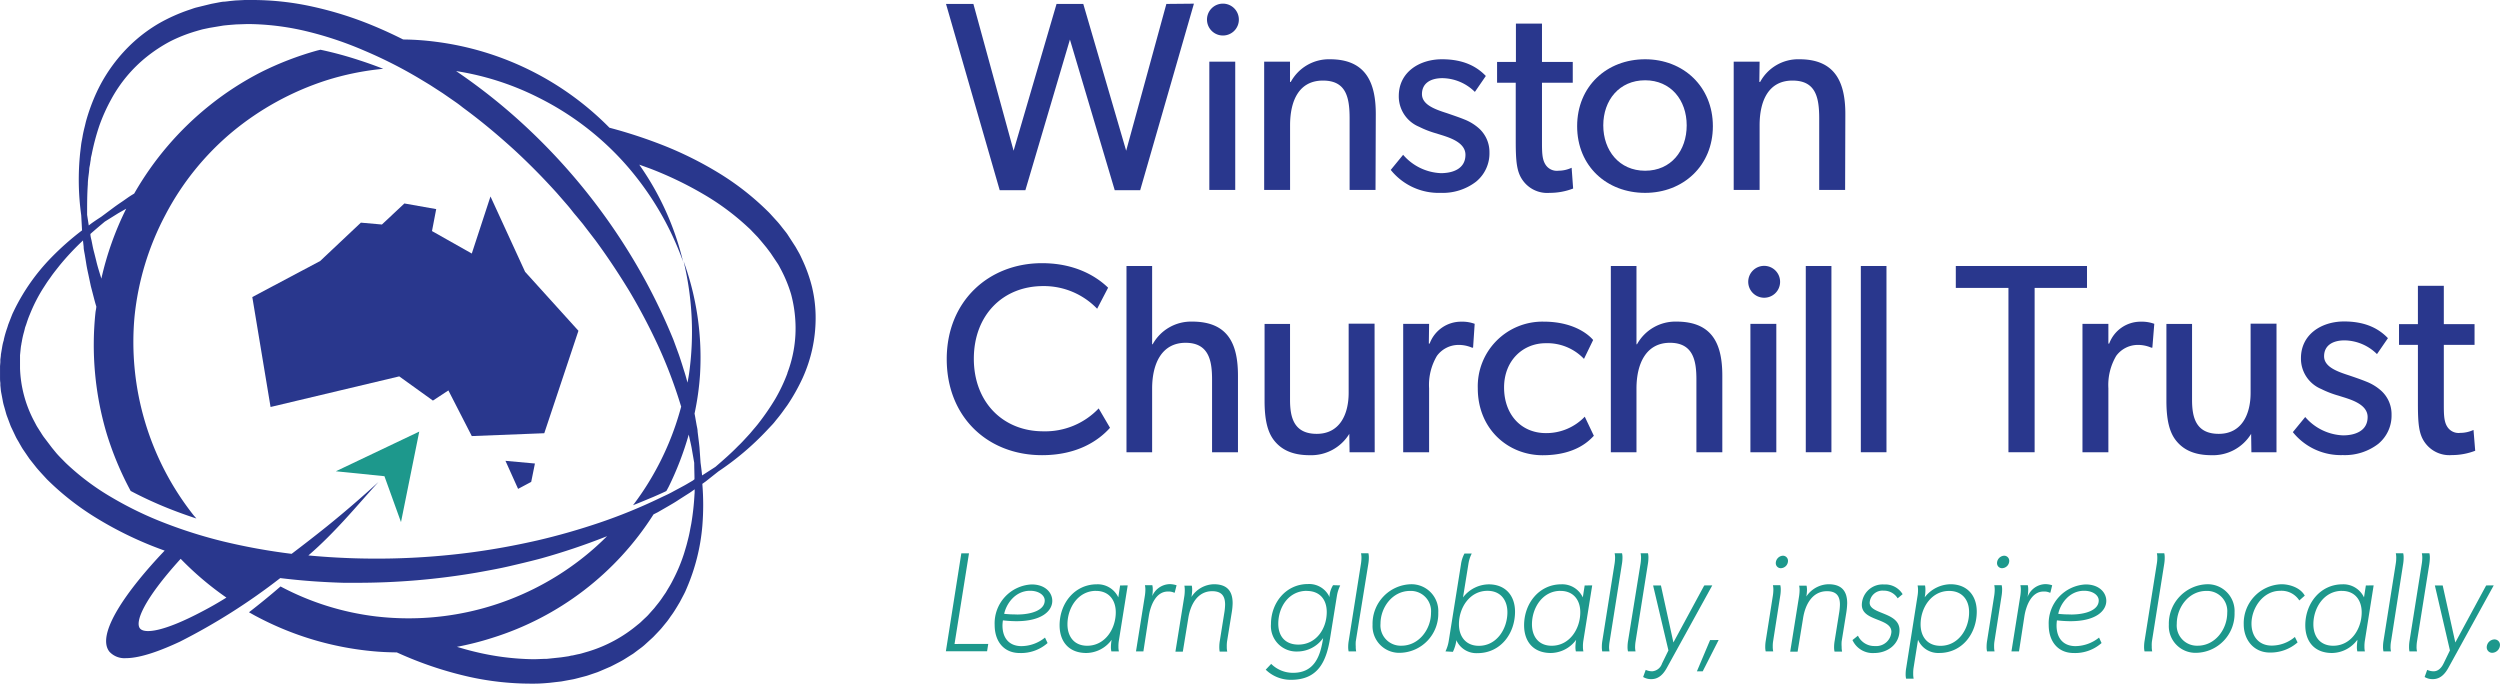 <?xml version="1.0" encoding="UTF-8" standalone="no"?>
<svg:svg
   xmlns:dc="http://purl.org/dc/elements/1.1/"
   xmlns:cc="http://creativecommons.org/ns#"
   xmlns:rdf="http://www.w3.org/1999/02/22-rdf-syntax-ns#"
   xmlns:svg="http://www.w3.org/2000/svg"
   xmlns:sodipodi="http://sodipodi.sourceforge.net/DTD/sodipodi-0.dtd"
   xmlns:inkscape="http://www.inkscape.org/namespaces/inkscape"
   id="Layer_1"
   data-name="Layer 1"
   width="39.687mm"
   height="10.854mm"
   viewBox="0 0 112.499 30.768"
   version="1.1"
   sodipodi:docname="churchill.svg"
   inkscape:version="1.0.1 (3bc2e813f5, 2020-09-07)">
  <sodipodi:namedview
     pagecolor="#ffffff"
     bordercolor="#666666"
     borderopacity="1"
     objecttolerance="10"
     gridtolerance="10"
     guidetolerance="10"
     inkscape:pageopacity="0"
     inkscape:pageshadow="2"
     inkscape:window-width="1920"
     inkscape:window-height="1017"
     id="namedview119"
     showgrid="false"
     fit-margin-top="0"
     fit-margin-left="0"
     fit-margin-right="0"
     fit-margin-bottom="0"
     inkscape:zoom="7.42667"
     inkscape:cx="72.790953"
     inkscape:cy="32.899955"
     inkscape:window-x="-8"
     inkscape:window-y="-8"
     inkscape:window-maximized="1"
     inkscape:current-layer="Layer_1" />
  <script
     id="__gaOptOutExtension" />
  <svg:defs
     id="defs4">
    <svg:style
       id="style2">.cls-1{fill:#1d988c;}.cls-2{fill:#29378d;}.cls-3{fill:none;}</svg:style>
  </svg:defs>
  <svg:title
     id="title6">WCT_logo-CMYK</svg:title>
  <svg:path
     class="cls-1"
     d="m 44.47,28.978 -0.052,0.328 h -1.854 l 0.695,-4.407 h 0.345 l -0.651,4.08 z"
     id="path8"
     style="stroke-width:1" />
  <svg:path
     class="cls-1"
     d="m 45.111,28.147 c 0,0.569 0.301,0.929 0.858,0.929 a 1.703,1.703 0 0 0 1.055,-0.385 l 0.116,0.246 a 1.797,1.797 0 0 1 -1.255,0.449 c -0.71,0 -1.126,-0.52 -1.126,-1.262 a 1.75,1.75 0 0 1 1.664,-1.824 c 0.609,0 0.929,0.365 0.929,0.739 0,0.449 -0.468,0.915 -1.612,0.915 a 5.539,5.539 0 0 1 -0.609,-0.037 1.649,1.649 0 0 0 -0.02,0.229 z m 0.646,-0.493 c 0.653,0 1.255,-0.192 1.255,-0.633 0,-0.232 -0.261,-0.436 -0.658,-0.436 -0.693,0 -1.082,0.621 -1.166,1.038 a 4.93,4.93 0 0 0 0.569,0.027 z"
     id="path10"
     style="stroke-width:1" />
  <svg:path
     class="cls-1"
     d="m 50.746,26.343 -0.397,2.482 a 1.526,1.526 0 0 0 -0.02,0.276 0.961,0.961 0 0 0 0.02,0.212 h -0.338 a 0.86,0.86 0 0 1 -0.02,-0.207 2.083,2.083 0 0 1 0.02,-0.246 l 0.012,-0.069 v 0 a 1.43,1.43 0 0 1 -1.139,0.594 c -0.786,0 -1.203,-0.513 -1.203,-1.247 0,-0.986 0.678,-1.844 1.676,-1.844 a 1.02,1.02 0 0 1 0.966,0.589 v 0 l 0.081,-0.537 z m -1.427,0.246 c -0.806,0 -1.284,0.762 -1.284,1.504 0,0.557 0.306,0.966 0.887,0.966 0.806,0 1.287,-0.759 1.287,-1.504 0,-0.55 -0.308,-0.964 -0.89,-0.964 z"
     id="path12"
     style="stroke-width:1" />
  <svg:path
     class="cls-1"
     d="m 51.831,26.875 a 0.878,0.878 0 0 1 0.806,-0.589 1.018,1.018 0 0 1 0.308,0.052 l -0.084,0.333 h -0.025 a 0.619,0.619 0 0 0 -0.283,-0.052 c -0.55,0 -0.786,0.653 -0.855,1.094 l -0.246,1.6 h -0.333 l 0.402,-2.522 a 1.861,1.861 0 0 0 0.02,-0.246 0.934,0.934 0 0 0 -0.02,-0.212 h 0.333 a 0.848,0.848 0 0 1 0.02,0.205 2.09,2.09 0 0 1 -0.025,0.296 z"
     id="path14"
     style="stroke-width:1" />
  <svg:path
     class="cls-1"
     d="m 53.625,26.848 a 1.232,1.232 0 0 1 0.998,-0.557 c 0.577,0 0.845,0.288 0.845,0.853 a 2.805,2.805 0 0 1 -0.039,0.409 l -0.212,1.311 a 1.605,1.605 0 0 0 -0.012,0.246 0.961,0.961 0 0 0 0.02,0.212 h -0.34 a 0.986,0.986 0 0 1 -0.017,-0.207 1.617,1.617 0 0 1 0.025,-0.286 l 0.197,-1.232 a 2.64,2.64 0 0 0 0.039,-0.389 c 0,-0.404 -0.173,-0.604 -0.582,-0.604 -0.678,0 -0.986,0.636 -1.075,1.218 l -0.246,1.504 h -0.333 l 0.404,-2.514 a 1.91,1.91 0 0 0 0.017,-0.246 1.062,1.062 0 0 0 -0.017,-0.212 h 0.333 a 0.964,0.964 0 0 1 0.017,0.205 2.021,2.021 0 0 1 -0.032,0.301 z"
     id="path16"
     style="stroke-width:1" />
  <svg:path
     class="cls-1"
     d="m 60.31,26.343 a 1.725,1.725 0 0 0 -0.148,0.461 l -0.301,1.868 c -0.165,1.062 -0.523,1.92 -1.765,1.92 a 1.61,1.61 0 0 1 -1.139,-0.456 l 0.246,-0.261 a 1.383,1.383 0 0 0 0.986,0.402 c 0.966,0 1.232,-0.759 1.351,-1.565 v 0 a 1.422,1.422 0 0 1 -1.156,0.606 1.146,1.146 0 0 1 -1.191,-1.232 c 0,-0.959 0.67,-1.804 1.669,-1.804 a 1.003,1.003 0 0 1 0.966,0.589 v 0 -0.057 a 1.087,1.087 0 0 1 0.16,-0.481 z m -1.509,0.246 c -0.801,0 -1.279,0.717 -1.279,1.479 0,0.569 0.318,0.939 0.902,0.939 0.806,0 1.279,-0.715 1.279,-1.464 0,-0.572 -0.32,-0.951 -0.902,-0.951 z"
     id="path18"
     style="stroke-width:1" />
  <svg:path
     class="cls-1"
     d="m 61.008,29.101 a 0.961,0.961 0 0 0 0.02,0.212 h -0.34 a 0.86,0.86 0 0 1 -0.02,-0.207 1.647,1.647 0 0 1 0.027,-0.286 l 0.55,-3.468 a 1.93,1.93 0 0 0 0.02,-0.246 0.924,0.924 0 0 0 -0.02,-0.21 h 0.333 a 0.823,0.823 0 0 1 0.02,0.205 1.79,1.79 0 0 1 -0.027,0.293 l -0.562,3.471 a 1.605,1.605 0 0 0 0,0.237 z"
     id="path20"
     style="stroke-width:1" />
  <svg:path
     class="cls-1"
     d="m 63.012,29.377 a 1.2,1.2 0 0 1 -1.247,-1.262 1.777,1.777 0 0 1 1.725,-1.824 1.208,1.208 0 0 1 1.232,1.274 1.76,1.76 0 0 1 -1.711,1.812 z m 0.441,-2.785 c -0.794,0 -1.331,0.739 -1.331,1.479 a 0.912,0.912 0 0 0 0.942,0.986 c 0.786,0 1.331,-0.739 1.331,-1.479 a 0.91,0.91 0 0 0 -0.942,-0.986 z"
     id="path22"
     style="stroke-width:1" />
  <svg:path
     class="cls-1"
     d="m 65.046,29.313 a 1.679,1.679 0 0 0 0.145,-0.461 l 0.552,-3.451 a 1.454,1.454 0 0 1 0.158,-0.493 h 0.328 a 1.526,1.526 0 0 0 -0.148,0.454 l -0.246,1.523 v 0 A 1.479,1.479 0 0 1 66.993,26.296 c 0.739,0 1.183,0.493 1.183,1.232 0,0.986 -0.653,1.864 -1.689,1.864 a 0.986,0.986 0 0 1 -0.954,-0.589 v 0 0.037 a 1.743,1.743 0 0 1 -0.153,0.493 z m 1.893,-2.726 c -0.806,0 -1.287,0.762 -1.287,1.504 0,0.557 0.313,0.971 0.897,0.971 0.806,0 1.284,-0.767 1.284,-1.509 0,-0.547 -0.306,-0.966 -0.895,-0.966 z"
     id="path24"
     style="stroke-width:1" />
  <svg:path
     class="cls-1"
     d="m 71.649,26.343 -0.397,2.482 a 1.526,1.526 0 0 0 -0.02,0.276 0.961,0.961 0 0 0 0.02,0.212 h -0.338 a 0.86,0.86 0 0 1 -0.02,-0.207 2.083,2.083 0 0 1 0.02,-0.246 l 0.012,-0.069 v 0 a 1.43,1.43 0 0 1 -1.139,0.594 c -0.786,0 -1.203,-0.513 -1.203,-1.247 0,-0.986 0.678,-1.844 1.676,-1.844 a 1.02,1.02 0 0 1 0.966,0.589 v 0 l 0.084,-0.537 z m -1.427,0.246 c -0.806,0 -1.284,0.762 -1.284,1.504 0,0.557 0.306,0.966 0.887,0.966 0.806,0 1.287,-0.759 1.287,-1.504 0.003,-0.55 -0.308,-0.964 -0.89,-0.964 z"
     id="path26"
     style="stroke-width:1" />
  <svg:path
     class="cls-1"
     d="m 72.408,29.101 a 0.961,0.961 0 0 0 0.02,0.212 h -0.328 a 0.986,0.986 0 0 1 -0.017,-0.207 1.617,1.617 0 0 1 0.025,-0.286 l 0.55,-3.468 a 1.93,1.93 0 0 0 0.02,-0.246 0.924,0.924 0 0 0 -0.02,-0.21 h 0.333 a 0.823,0.823 0 0 1 0.02,0.205 1.79,1.79 0 0 1 -0.027,0.293 l -0.55,3.468 a 1.605,1.605 0 0 0 -0.025,0.239 z"
     id="path28"
     style="stroke-width:1" />
  <svg:path
     class="cls-1"
     d="m 73.579,29.101 a 0.961,0.961 0 0 0 0.02,0.212 h -0.34 a 0.86,0.86 0 0 1 -0.02,-0.207 1.647,1.647 0 0 1 0.027,-0.286 l 0.56,-3.468 A 1.93,1.93 0 0 0 73.846,25.106 0.924,0.924 0 0 0 73.826,24.896 h 0.333 a 0.823,0.823 0 0 1 0.02,0.205 1.79,1.79 0 0 1 -0.027,0.293 l -0.55,3.468 a 1.605,1.605 0 0 0 -0.022,0.239 z"
     id="path30"
     style="stroke-width:1" />
  <svg:path
     class="cls-1"
     d="m 77.052,26.343 -2.024,3.673 c -0.153,0.288 -0.365,0.545 -0.715,0.545 a 0.685,0.685 0 0 1 -0.372,-0.096 l 0.116,-0.32 a 0.715,0.715 0 0 0 0.288,0.064 0.508,0.508 0 0 0 0.446,-0.352 l 0.288,-0.589 -0.69,-2.923 h 0.352 l 0.562,2.566 1.388,-2.566 z"
     id="path32"
     style="stroke-width:1" />
  <svg:path
     class="cls-1"
     d="m 77.338,28.801 -0.717,1.41 H 76.36 l 0.594,-1.407 z"
     id="path34"
     style="stroke-width:1" />
  <svg:path
     class="cls-1"
     d="m 79.774,29.101 a 0.961,0.961 0 0 0 0.02,0.212 h -0.338 a 0.86,0.86 0 0 1 -0.02,-0.207 1.617,1.617 0 0 1 0.025,-0.286 l 0.32,-2.029 a 1.93,1.93 0 0 0 0.02,-0.246 0.924,0.924 0 0 0 -0.02,-0.21 h 0.333 a 0.823,0.823 0 0 1 0.02,0.205 1.79,1.79 0 0 1 -0.027,0.293 l -0.318,2.029 a 1.338,1.338 0 0 0 -0.015,0.239 z m 0.365,-3.532 a 0.224,0.224 0 0 1 -0.229,-0.229 0.34,0.34 0 0 1 0.32,-0.333 0.229,0.229 0 0 1 0.229,0.246 0.33,0.33 0 0 1 -0.32,0.316 z"
     id="path36"
     style="stroke-width:1" />
  <svg:path
     class="cls-1"
     d="m 81.282,26.848 a 1.232,1.232 0 0 1 0.998,-0.557 c 0.574,0 0.843,0.288 0.843,0.853 a 3.204,3.204 0 0 1 -0.037,0.409 l -0.212,1.311 a 1.605,1.605 0 0 0 0,0.246 0.961,0.961 0 0 0 0.02,0.212 H 82.554 a 0.86,0.86 0 0 1 -0.02,-0.207 1.647,1.647 0 0 1 0.027,-0.286 l 0.197,-1.232 a 2.64,2.64 0 0 0 0.039,-0.389 c 0,-0.404 -0.175,-0.604 -0.584,-0.604 -0.678,0 -0.986,0.636 -1.075,1.218 l -0.246,1.504 h -0.333 l 0.402,-2.514 a 1.972,1.972 0 0 0 0.02,-0.246 0.934,0.934 0 0 0 -0.02,-0.212 h 0.333 a 0.848,0.848 0 0 1 0.02,0.205 2.021,2.021 0 0 1 -0.032,0.301 z"
     id="path38"
     style="stroke-width:1" />
  <svg:path
     class="cls-1"
     d="m 85.394,26.925 a 0.722,0.722 0 0 0 -0.633,-0.345 0.577,0.577 0 0 0 -0.626,0.545 c 0,0.53 1.343,0.409 1.343,1.232 0,0.638 -0.537,1.03 -1.146,1.03 a 1.001,1.001 0 0 1 -0.971,-0.584 l 0.246,-0.197 a 0.818,0.818 0 0 0 0.767,0.466 0.683,0.683 0 0 0 0.739,-0.638 c 0,-0.629 -1.331,-0.468 -1.331,-1.215 a 0.934,0.934 0 0 1 1.003,-0.917 0.915,0.915 0 0 1 0.833,0.436 z"
     id="path40"
     style="stroke-width:1" />
  <svg:path
     class="cls-1"
     d="m 86.612,26.88 v 0 a 1.494,1.494 0 0 1 1.159,-0.589 c 0.739,0 1.183,0.493 1.183,1.232 0,0.986 -0.653,1.861 -1.689,1.861 a 0.986,0.986 0 0 1 -0.954,-0.594 v 0 l -0.205,1.292 a 1.619,1.619 0 0 0 -0.012,0.246 0.934,0.934 0 0 0 0.02,0.212 h -0.34 a 0.848,0.848 0 0 1 -0.02,-0.205 1.671,1.671 0 0 1 0.027,-0.288 l 0.51,-3.244 a 1.496,1.496 0 0 0 0.02,-0.246 0.934,0.934 0 0 0 -0.02,-0.212 h 0.335 a 0.964,0.964 0 0 1 0.017,0.205 1.777,1.777 0 0 1 -0.025,0.296 z m 1.102,-0.288 c -0.806,0 -1.287,0.762 -1.287,1.504 0,0.557 0.308,0.966 0.895,0.966 0.806,0 1.287,-0.759 1.287,-1.504 0.007,-0.552 -0.308,-0.966 -0.895,-0.966 z"
     id="path42"
     style="stroke-width:1" />
  <svg:path
     class="cls-1"
     d="m 89.735,29.101 a 0.961,0.961 0 0 0 0.02,0.212 h -0.338 a 0.86,0.86 0 0 1 -0.02,-0.207 1.617,1.617 0 0 1 0.025,-0.286 l 0.32,-2.029 a 1.93,1.93 0 0 0 0.02,-0.246 0.924,0.924 0 0 0 -0.02,-0.21 h 0.333 a 0.823,0.823 0 0 1 0.02,0.205 1.79,1.79 0 0 1 -0.027,0.293 l -0.318,2.029 a 1.338,1.338 0 0 0 -0.015,0.239 z m 0.36,-3.532 a 0.224,0.224 0 0 1 -0.229,-0.229 0.34,0.34 0 0 1 0.32,-0.333 0.229,0.229 0 0 1 0.229,0.246 0.33,0.33 0 0 1 -0.32,0.316 z"
     id="path44"
     style="stroke-width:1" />
  <svg:path
     class="cls-1"
     d="m 91.236,26.875 a 0.878,0.878 0 0 1 0.806,-0.589 1.001,1.001 0 0 1 0.306,0.052 l -0.081,0.333 h -0.027 a 0.599,0.599 0 0 0 -0.281,-0.052 c -0.55,0 -0.786,0.653 -0.858,1.094 l -0.246,1.6 h -0.34 l 0.402,-2.522 a 1.861,1.861 0 0 0 0.02,-0.246 0.934,0.934 0 0 0 -0.02,-0.212 h 0.333 a 0.848,0.848 0 0 1 0.02,0.205 2.09,2.09 0 0 1 -0.025,0.296 z"
     id="path46"
     style="stroke-width:1" />
  <svg:path
     class="cls-1"
     d="m 92.545,28.147 c 0,0.569 0.301,0.929 0.855,0.929 a 1.725,1.725 0 0 0 1.057,-0.385 l 0.113,0.246 a 1.794,1.794 0 0 1 -1.252,0.449 c -0.71,0 -1.126,-0.52 -1.126,-1.262 a 1.75,1.75 0 0 1 1.664,-1.824 c 0.606,0 0.927,0.365 0.927,0.739 0,0.449 -0.466,0.915 -1.612,0.915 a 5.573,5.573 0 0 1 -0.609,-0.037 1.639,1.639 0 0 0 -0.017,0.229 z m 0.646,-0.493 c 0.651,0 1.252,-0.192 1.252,-0.633 0,-0.232 -0.261,-0.436 -0.658,-0.436 -0.69,0 -1.082,0.621 -1.163,1.038 a 4.861,4.861 0 0 0 0.569,0.027 z"
     id="path48"
     style="stroke-width:1" />
  <svg:path
     class="cls-1"
     d="m 96.829,29.101 a 0.961,0.961 0 0 0 0.02,0.212 h -0.345 a 0.86,0.86 0 0 1 -0.02,-0.207 1.617,1.617 0 0 1 0.025,-0.286 l 0.55,-3.468 a 1.558,1.558 0 0 0 0.02,-0.246 0.924,0.924 0 0 0 -0.02,-0.21 h 0.333 a 0.823,0.823 0 0 1 0.02,0.205 1.75,1.75 0 0 1 -0.025,0.293 l -0.55,3.468 a 1.338,1.338 0 0 0 -0.007,0.239 z"
     id="path50"
     style="stroke-width:1" />
  <svg:path
     class="cls-1"
     d="m 98.845,29.377 a 1.2,1.2 0 0 1 -1.247,-1.262 1.777,1.777 0 0 1 1.725,-1.824 1.208,1.208 0 0 1 1.232,1.274 1.76,1.76 0 0 1 -1.711,1.812 z m 0.441,-2.785 c -0.794,0 -1.331,0.739 -1.331,1.479 a 0.91,0.91 0 0 0 0.939,0.986 c 0.789,0 1.331,-0.739 1.331,-1.479 a 0.907,0.907 0 0 0 -0.939,-0.986 z"
     id="path52"
     style="stroke-width:1" />
  <svg:path
     class="cls-1"
     d="m 103.469,27.021 a 0.949,0.949 0 0 0 -0.865,-0.434 c -0.767,0 -1.287,0.774 -1.287,1.479 0,0.557 0.32,0.986 0.91,0.986 a 1.612,1.612 0 0 0 1.043,-0.389 l 0.121,0.246 a 1.849,1.849 0 0 1 -1.247,0.456 c -0.722,0 -1.176,-0.569 -1.176,-1.267 a 1.755,1.755 0 0 1 1.698,-1.807 c 0.377,0 0.855,0.16 1.048,0.513 z"
     id="path54"
     style="stroke-width:1" />
  <svg:path
     class="cls-1"
     d="m 106.814,26.343 -0.394,2.482 a 1.526,1.526 0 0 0 -0.02,0.276 0.961,0.961 0 0 0 0.02,0.212 h -0.34 a 0.86,0.86 0 0 1 -0.02,-0.207 2.083,2.083 0 0 1 0.02,-0.246 v -0.069 0 a 1.435,1.435 0 0 1 -1.139,0.594 c -0.789,0 -1.203,-0.513 -1.203,-1.247 0,-0.986 0.678,-1.844 1.676,-1.844 a 1.025,1.025 0 0 1 0.966,0.589 v 0 l 0.084,-0.537 z m -1.425,0.246 c -0.806,0 -1.287,0.762 -1.287,1.504 0,0.557 0.308,0.966 0.89,0.966 0.806,0 1.284,-0.759 1.284,-1.504 0,-0.55 -0.306,-0.964 -0.887,-0.964 z"
     id="path56"
     style="stroke-width:1" />
  <svg:path
     class="cls-1"
     d="m 107.574,29.101 a 0.961,0.961 0 0 0 0.02,0.212 h -0.338 a 0.86,0.86 0 0 1 -0.02,-0.207 1.617,1.617 0 0 1 0.025,-0.286 l 0.55,-3.468 a 1.558,1.558 0 0 0 0.02,-0.246 0.924,0.924 0 0 0 -0.02,-0.21 h 0.333 a 0.823,0.823 0 0 1 0.02,0.205 1.75,1.75 0 0 1 -0.025,0.293 l -0.542,3.471 a 1.338,1.338 0 0 0 -0.022,0.237 z"
     id="path58"
     style="stroke-width:1" />
  <svg:path
     class="cls-1"
     d="m 108.745,29.101 a 0.961,0.961 0 0 0 0.02,0.212 h -0.34 a 0.986,0.986 0 0 1 -0.017,-0.207 1.617,1.617 0 0 1 0.025,-0.286 l 0.55,-3.468 a 1.93,1.93 0 0 0 0.02,-0.246 0.924,0.924 0 0 0 -0.02,-0.21 h 0.34 a 0.823,0.823 0 0 1 0.02,0.205 2.058,2.058 0 0 1 -0.025,0.293 l -0.552,3.468 a 1.605,1.605 0 0 0 -0.02,0.239 z"
     id="path60"
     style="stroke-width:1" />
  <svg:path
     class="cls-1"
     d="m 112.218,26.343 -2.021,3.673 c -0.155,0.288 -0.365,0.545 -0.717,0.545 a 0.685,0.685 0 0 1 -0.372,-0.096 l 0.116,-0.32 a 0.715,0.715 0 0 0 0.288,0.064 c 0.16,0 0.325,-0.096 0.449,-0.352 l 0.286,-0.589 -0.678,-2.923 h 0.352 l 0.569,2.566 1.388,-2.566 z"
     id="path62"
     style="stroke-width:1" />
  <svg:path
     class="cls-1"
     d="m 112.149,29.377 a 0.246,0.246 0 0 1 -0.246,-0.246 0.36,0.36 0 0 1 0.35,-0.357 0.246,0.246 0 0 1 0.246,0.246 0.362,0.362 0 0 1 -0.35,0.357 z"
     id="path64"
     style="stroke-width:1" />
  <svg:path
     class="cls-2"
     d="M 53.726,0.165 51.308,8.558 h -1.146 L 48.146,1.78 46.142,8.558 h -1.156 L 42.57,0.177 h 1.232 l 1.809,6.606 1.933,-6.606 h 1.203 l 1.93,6.606 1.809,-6.606 z"
     id="path66"
     style="stroke-width:1" />
  <svg:path
     class="cls-2"
     d="m 54.996,1.597 a 0.717,0.717 0 1 1 0.752,-0.715 0.715,0.715 0 0 1 -0.752,0.715 z m 0.589,6.949 h -1.166 V 2.775 h 1.166 z"
     id="path68"
     style="stroke-width:1" />
  <svg:path
     class="cls-2"
     d="M 61.898,8.546 H 60.732 V 5.327 c 0,-0.971 -0.17,-1.701 -1.2,-1.701 -1.082,0 -1.479,0.912 -1.479,2.016 v 2.904 h -1.166 V 2.775 h 1.163 v 0.912 h 0.035 a 1.952,1.952 0 0 1 1.762,-1.02 c 1.639,0 2.063,1.08 2.063,2.465 z"
     id="path70"
     style="stroke-width:1" />
  <svg:path
     class="cls-2"
     d="m 66.431,8.169 a 2.465,2.465 0 0 1 -1.602,0.51 2.763,2.763 0 0 1 -2.246,-1.033 l 0.557,-0.68 a 2.369,2.369 0 0 0 1.701,0.826 c 0.535,0 1.104,-0.195 1.104,-0.826 0,-0.631 -0.91,-0.826 -1.299,-0.959 A 4.242,4.242 0 0 1 63.857,5.704 1.479,1.479 0 0 1 62.945,4.319 c 0,-1.07 0.924,-1.652 1.945,-1.652 1.02,0 1.602,0.365 1.972,0.752 L 66.369,4.136 A 2.115,2.115 0 0 0 64.912,3.517 c -0.56,0 -0.924,0.246 -0.924,0.717 0,0.471 0.56,0.68 1.129,0.86 0.316,0.111 0.535,0.182 0.779,0.281 a 2.201,2.201 0 0 1 0.668,0.412 1.435,1.435 0 0 1 0.461,1.07 1.642,1.642 0 0 1 -0.594,1.311 z"
     id="path72"
     style="stroke-width:1" />
  <svg:path
     class="cls-2"
     d="M 70.791,8.484 A 2.914,2.914 0 0 1 69.734,8.679 1.351,1.351 0 0 1 68.501,8.083 C 68.255,7.72 68.208,7.269 68.208,6.357 V 3.724 H 67.368 V 2.788 h 0.848 V 1.062 h 1.173 v 1.725 h 1.385 v 0.937 h -1.385 v 2.61 c 0,0.493 0,0.813 0.148,1.057 a 0.601,0.601 0 0 0 0.592,0.291 1.403,1.403 0 0 0 0.594,-0.133 z"
     id="path74"
     style="stroke-width:1" />
  <svg:path
     class="cls-2"
     d="m 74.03,8.679 c -1.725,0 -3.059,-1.203 -3.059,-3 0,-1.797 1.336,-3.012 3.059,-3.012 1.723,0 3.049,1.232 3.049,3.012 0,1.78 -1.336,3 -3.049,3 z m 0,-5.066 c -1.166,0 -1.883,0.9 -1.883,2.029 0,1.129 0.717,2.041 1.883,2.041 1.166,0 1.871,-0.9 1.871,-2.041 0,-1.141 -0.717,-2.029 -1.871,-2.029 z"
     id="path76"
     style="stroke-width:1" />
  <svg:path
     class="cls-2"
     d="m 83.03,8.546 h -1.166 V 5.327 c 0,-0.971 -0.17,-1.701 -1.203,-1.701 -1.08,0 -1.479,0.912 -1.479,2.016 v 2.904 h -1.166 V 2.775 h 1.166 l -0.012,0.912 h 0.037 a 1.945,1.945 0 0 1 1.767,-1.02 c 1.642,0 2.066,1.08 2.066,2.465 z"
     id="path78"
     style="stroke-width:1" />
  <svg:path
     class="cls-2"
     d="m 49.95,19.251 c -0.523,0.584 -1.479,1.232 -3.061,1.232 -2.44,0 -4.287,-1.713 -4.287,-4.324 0,-2.61 1.891,-4.316 4.287,-4.316 1.568,0 2.514,0.656 2.975,1.104 l -0.493,0.947 a 3.323,3.323 0 0 0 -2.428,-1.02 c -1.809,0 -3.121,1.302 -3.121,3.269 0,1.967 1.324,3.266 3.121,3.266 a 3.315,3.315 0 0 0 2.497,-1.03 z"
     id="path80"
     style="stroke-width:1" />
  <svg:path
     class="cls-2"
     d="m 55.708,20.351 h -1.166 v -3.273 c 0,-0.826 -0.133,-1.652 -1.191,-1.652 -1.057,0 -1.506,0.91 -1.506,2.066 v 2.859 h -1.154 v -8.381 h 1.154 v 3.522 h 0.025 a 1.972,1.972 0 0 1 1.775,-1.02 c 1.664,0 2.063,1.067 2.063,2.44 z"
     id="path82"
     style="stroke-width:1" />
  <svg:path
     class="cls-2"
     d="m 61.861,20.351 h -1.131 l -0.012,-0.828 a 2.009,2.009 0 0 1 -1.785,0.961 c -0.826,0 -1.299,-0.281 -1.602,-0.668 -0.303,-0.387 -0.426,-0.961 -0.426,-1.787 v -3.451 h 1.146 v 3.414 c 0,0.789 0.17,1.531 1.203,1.531 1.033,0 1.435,-0.875 1.435,-1.846 v -3.113 h 1.166 z"
     id="path84"
     style="stroke-width:1" />
  <svg:path
     class="cls-2"
     d="m 66.288,15.645 h -0.049 a 1.504,1.504 0 0 0 -0.631,-0.123 1.205,1.205 0 0 0 -0.947,0.493 2.556,2.556 0 0 0 -0.352,1.459 v 2.877 H 63.143 V 14.575 h 1.166 l -0.012,0.887 h 0.037 a 1.504,1.504 0 0 1 1.42,-0.986 1.624,1.624 0 0 1 0.606,0.096 z"
     id="path86"
     style="stroke-width:1" />
  <svg:path
     class="cls-2"
     d="m 71.723,19.611 c -0.17,0.17 -0.767,0.875 -2.307,0.875 -1.541,0 -2.916,-1.166 -2.916,-3.012 a 2.911,2.911 0 0 1 2.958,-3 c 1.541,0 2.172,0.752 2.233,0.826 l -0.412,0.85 a 2.278,2.278 0 0 0 -1.725,-0.705 c -1.02,0 -1.871,0.776 -1.871,1.992 0,1.215 0.767,2.053 1.883,2.053 a 2.393,2.393 0 0 0 1.748,-0.739 z"
     id="path88"
     style="stroke-width:1" />
  <svg:path
     class="cls-2"
     d="m 77.504,20.351 h -1.166 v -3.273 c 0,-0.826 -0.133,-1.652 -1.191,-1.652 -1.057,0 -1.506,0.91 -1.506,2.066 v 2.859 h -1.154 v -8.381 h 1.154 v 3.522 h 0.025 a 1.972,1.972 0 0 1 1.772,-1.02 c 1.664,0 2.066,1.067 2.066,2.44 z"
     id="path90"
     style="stroke-width:1" />
  <svg:path
     class="cls-2"
     d="m 79.35,13.397 a 0.717,0.717 0 1 1 0.754,-0.717 0.715,0.715 0 0 1 -0.754,0.717 z m 0.584,6.954 h -1.166 V 14.575 h 1.166 z"
     id="path92"
     style="stroke-width:1" />
  <svg:path
     class="cls-2"
     d="M 82.414,20.351 H 81.26 V 11.97 H 82.414 Z"
     id="path94"
     style="stroke-width:1" />
  <svg:path
     class="cls-2"
     d="m 84.891,20.351 h -1.154 v -8.381 h 1.154 z"
     id="path96"
     style="stroke-width:1" />
  <svg:path
     class="cls-2"
     d="m 93.915,12.956 h -2.357 v 7.395 h -1.178 v -7.395 h -2.369 v -0.986 h 5.904 z"
     id="path98"
     style="stroke-width:1" />
  <svg:path
     class="cls-2"
     d="m 96.856,15.645 h -0.049 a 1.504,1.504 0 0 0 -0.631,-0.123 1.205,1.205 0 0 0 -0.947,0.493 2.578,2.578 0 0 0 -0.352,1.459 v 2.877 h -1.166 V 14.575 h 1.166 v 0.887 h 0.037 a 1.504,1.504 0 0 1 1.42,-0.986 1.647,1.647 0 0 1 0.609,0.096 z"
     id="path100"
     style="stroke-width:1" />
  <svg:path
     class="cls-2"
     d="m 102.442,20.351 h -1.129 l -0.012,-0.828 a 2.009,2.009 0 0 1 -1.785,0.961 c -0.826,0 -1.299,-0.281 -1.602,-0.668 -0.303,-0.387 -0.426,-0.961 -0.426,-1.787 v -3.451 h 1.154 v 3.414 c 0,0.789 0.17,1.531 1.203,1.531 1.033,0 1.432,-0.875 1.432,-1.846 v -3.113 h 1.166 z"
     id="path102"
     style="stroke-width:1" />
  <svg:path
     class="cls-2"
     d="m 107.029,19.969 a 2.465,2.465 0 0 1 -1.605,0.51 2.763,2.763 0 0 1 -2.246,-1.033 l 0.557,-0.68 a 2.369,2.369 0 0 0 1.701,0.826 c 0.535,0 1.107,-0.195 1.107,-0.826 0,-0.631 -0.912,-0.826 -1.302,-0.959 A 4.383,4.383 0 0 1 104.453,17.504 1.479,1.479 0 0 1 103.543,16.118 c 0,-1.07 0.922,-1.652 1.942,-1.652 1.02,0 1.602,0.365 1.972,0.752 l -0.493,0.717 A 2.115,2.115 0 0 0 105.508,15.317 c -0.56,0 -0.924,0.246 -0.924,0.715 0,0.468 0.56,0.68 1.131,0.863 0.316,0.108 0.532,0.182 0.776,0.281 a 2.201,2.201 0 0 1 0.668,0.412 1.425,1.425 0 0 1 0.461,1.07 1.647,1.647 0 0 1 -0.592,1.311 z"
     id="path104"
     style="stroke-width:1" />
  <svg:path
     class="cls-2"
     d="m 111.384,20.284 a 2.909,2.909 0 0 1 -1.055,0.195 1.353,1.353 0 0 1 -1.232,-0.597 c -0.246,-0.365 -0.291,-0.813 -0.291,-1.725 v -2.638 h -0.85 V 14.585 h 0.85 v -1.725 h 1.166 v 1.725 h 1.383 v 0.934 h -1.383 v 2.613 c 0,0.493 0,0.813 0.145,1.055 a 0.601,0.601 0 0 0 0.594,0.293 1.422,1.422 0 0 0 0.597,-0.133 z"
     id="path106"
     style="stroke-width:1" />
  <svg:rect
     class="cls-3"
     x="36.711"
     y="17.41"
     width="5.107"
     height="5.107"
     id="rect108"
     style="stroke-width:1" />
  <svg:polygon
     class="cls-1"
     points="73.41,95.51 76.75,78.95 61.49,86.21 70.38,87.11 "
     id="polygon110"
     transform="matrix(0.246,0,0,0.246,-0.015,-7.2016187e-5)"
     style="stroke-width:4.057" />
  <svg:path
     class="cls-2"
     d="m 36.555,12.976 a 6.638,6.638 0 0 0 -0.444,-1.272 l -0.047,-0.101 c -0.032,-0.069 -0.064,-0.138 -0.101,-0.205 l -0.165,-0.291 -0.367,-0.567 c -0.044,-0.064 -0.094,-0.126 -0.143,-0.187 l -0.071,-0.089 -0.069,-0.089 c -0.047,-0.059 -0.094,-0.118 -0.148,-0.18 l -0.276,-0.303 C 34.662,9.623 34.601,9.557 34.537,9.497 A 12.103,12.103 0 0 0 32.355,7.792 16.269,16.269 0 0 0 29.824,6.532 21.692,21.692 0 0 0 27.425,5.748 13.335,13.335 0 0 0 19.621,1.881 12.061,12.061 0 0 0 18.142,1.777 Q 17.477,1.442 16.818,1.168 A 16.096,16.096 0 0 0 14.107,0.308 12.584,12.584 0 0 0 11.297,-7.2429387e-5 c -0.096,0 -0.192,0 -0.286,0 L 10.582,0.022 10.336,0.047 10.22,0.062 10.104,0.074 c -0.081,0 -0.163,0.017 -0.246,0.032 L 9.512,0.172 8.825,0.34 c -0.076,0.02 -0.153,0.047 -0.227,0.074 L 8.487,0.451 A 7.811,7.811 0 0 0 7.185,1.033 6.784,6.784 0 0 0 6.039,1.863 7.148,7.148 0 0 0 4.356,4.136 8.605,8.605 0 0 0 3.863,5.48 L 3.821,5.659 C 3.779,5.825 3.737,5.997 3.71,6.17 l -0.022,0.118 c -0.015,0.076 -0.03,0.155 -0.039,0.232 l -0.042,0.35 a 11.672,11.672 0 0 0 0.047,2.817 l 0.037,0.68 a 12.571,12.571 0 0 0 -1.393,1.232 9.12,9.12 0 0 0 -1.652,2.342 l -0.076,0.158 c -0.017,0.037 -0.032,0.076 -0.047,0.113 l -0.153,0.392 c -0.017,0.059 -0.037,0.121 -0.057,0.18 a 4.499,4.499 0 0 0 -0.141,0.493 c 0,0.037 -0.017,0.074 -0.027,0.111 a 2.13,2.13 0 0 0 -0.049,0.229 l -0.057,0.338 c 0,0.076 -0.017,0.153 -0.025,0.229 0,0.037 0,0.076 0,0.116 L 0,16.473 c 0,0.039 0,0.079 0,0.118 v 0.394 c 0,0.079 0,0.158 0.015,0.246 0,0.037 0,0.074 0,0.111 l 0.017,0.165 a 1.375,1.375 0 0 0 0.025,0.18 l 0.062,0.325 a 2.068,2.068 0 0 0 0.067,0.283 l 0.047,0.165 c 0.02,0.071 0.039,0.145 0.064,0.224 l 0.177,0.473 c 0.015,0.037 0.032,0.074 0.049,0.108 l 0.168,0.355 a 2.041,2.041 0 0 0 0.111,0.205 l 0.059,0.101 c 0.017,0.035 0.037,0.067 0.057,0.101 0.02,0.035 0.074,0.133 0.118,0.197 l 0.291,0.426 0.32,0.404 c 0.138,0.163 0.286,0.32 0.431,0.478 l 0.032,0.035 a 12.16,12.16 0 0 0 2.196,1.725 16.412,16.412 0 0 0 2.551,1.279 c 0.182,0.071 0.365,0.141 0.552,0.207 -1.691,1.775 -3.113,3.771 -2.482,4.553 a 0.919,0.919 0 0 0 0.739,0.286 c 0.685,0 1.632,-0.37 2.423,-0.739 a 27.815,27.815 0 0 0 4.521,-2.864 q 1.378,0.17 2.852,0.212 h 0.626 a 31.798,31.798 0 0 0 5.351,-0.456 l 0.246,-0.044 c 0.404,-0.074 0.821,-0.15 1.232,-0.246 0.412,-0.096 0.855,-0.2 1.269,-0.308 l 0.195,-0.052 a 29.466,29.466 0 0 0 2.854,-0.959 l 0.084,-0.035 a 12.17,12.17 0 0 1 -1.215,1.07 12.643,12.643 0 0 1 -9.167,2.546 12.239,12.239 0 0 1 -4.314,-1.351 c -0.476,0.412 -0.951,0.799 -1.42,1.161 0.123,0.069 0.246,0.141 0.372,0.205 a 13.841,13.841 0 0 0 5.201,1.548 c 0.36,0.035 0.72,0.049 1.08,0.054 0.19,0.086 0.377,0.168 0.567,0.246 a 16.483,16.483 0 0 0 2.736,0.863 12.855,12.855 0 0 0 2.684,0.296 h 0.217 c 0.222,0 0.441,-0.017 0.666,-0.037 l 0.537,-0.062 0.523,-0.096 c 0.079,-0.015 0.155,-0.037 0.234,-0.057 l 0.121,-0.032 0.116,-0.03 c 0.079,-0.02 0.155,-0.039 0.232,-0.067 l 0.392,-0.133 0.108,-0.044 0.493,-0.212 0.207,-0.106 0.165,-0.086 c 0.089,-0.047 0.177,-0.094 0.261,-0.148 l 0.296,-0.187 a 1.191,1.191 0 0 0 0.158,-0.108 l 0.143,-0.108 0.091,-0.067 a 2.337,2.337 0 0 0 0.195,-0.155 l 0.306,-0.279 0.091,-0.084 0.207,-0.217 c 0.054,-0.057 0.111,-0.116 0.163,-0.177 l 0.222,-0.271 c 0.052,-0.062 0.099,-0.128 0.145,-0.195 0.047,-0.067 0.044,-0.067 0.069,-0.099 0.106,-0.141 0.197,-0.293 0.286,-0.439 0.032,-0.057 0.067,-0.111 0.104,-0.175 l 0.195,-0.37 c 0.017,-0.037 0.037,-0.071 0.054,-0.111 l 0.069,-0.16 a 8.995,8.995 0 0 0 0.695,-2.778 11.642,11.642 0 0 0 0,-1.9 l 0.155,-0.111 0.564,-0.446 a 12.606,12.606 0 0 0 2.199,-1.864 l 0.246,-0.261 c 0.054,-0.059 0.104,-0.121 0.15,-0.182 l 0.079,-0.096 c 0.113,-0.136 0.217,-0.279 0.316,-0.419 l 0.113,-0.155 a 8.77,8.77 0 0 0 0.693,-1.232 6.537,6.537 0 0 0 0.584,-2.674 5.899,5.899 0 0 0 -0.15,-1.361 z M 9.128,27.499 c -1.785,0.949 -2.633,1.025 -2.83,0.781 -0.227,-0.283 0.141,-1.272 1.831,-3.133 a 13.893,13.893 0 0 0 2.058,1.745 C 9.823,27.119 9.465,27.324 9.128,27.499 Z M 31.253,22.222 a 11.751,11.751 0 0 1 -0.148,1.356 c -0.015,0.071 -0.027,0.141 -0.042,0.212 -0.027,0.153 -0.057,0.303 -0.096,0.454 l -0.03,0.118 c -0.017,0.069 -0.035,0.138 -0.054,0.205 l -0.096,0.323 a 7.496,7.496 0 0 1 -0.51,1.22 c -0.067,0.136 -0.145,0.269 -0.224,0.397 l -0.094,0.16 -0.111,0.16 a 4.077,4.077 0 0 1 -0.266,0.365 l -0.076,0.094 a 1.452,1.452 0 0 1 -0.128,0.153 l -0.219,0.246 c -0.044,0.047 -0.091,0.091 -0.141,0.136 l -0.086,0.081 -0.116,0.111 -0.074,0.062 -0.047,0.037 a 6.296,6.296 0 0 1 -2.201,1.198 l -0.311,0.091 a 1.634,1.634 0 0 1 -0.19,0.044 l -0.113,0.025 -0.118,0.027 c -0.062,0 -0.126,0.027 -0.192,0.037 l -0.32,0.047 -0.636,0.067 c -0.187,0 -0.375,0.015 -0.562,0.017 h -0.084 a 11.775,11.775 0 0 1 -2.596,-0.335 c -0.271,-0.064 -0.54,-0.141 -0.811,-0.222 a 13.311,13.311 0 0 0 1.585,-0.402 13.279,13.279 0 0 0 7.262,-5.559 l 0.19,-0.096 0.458,-0.264 c 0.165,-0.096 0.338,-0.195 0.493,-0.301 l 0.335,-0.214 c 0.099,-0.062 0.195,-0.121 0.286,-0.19 l 0.089,-0.062 c 0,0.069 0,0.138 -0.005,0.207 z m -0.076,-0.597 -0.224,0.131 c -0.101,0.062 -0.207,0.118 -0.313,0.175 l -0.323,0.173 c -0.16,0.091 -0.333,0.173 -0.493,0.246 l -0.148,0.071 a 24.09,24.09 0 0 1 -2.694,1.099 c -0.924,0.313 -1.866,0.582 -2.798,0.799 -1.082,0.246 -1.989,0.404 -2.854,0.523 a 32.676,32.676 0 0 1 -7.454,0.153 c 1.232,-1.06 2.218,-2.283 3.153,-3.303 -0.739,0.673 -1.513,1.346 -2.324,1.999 -0.53,0.426 -1.06,0.836 -1.583,1.232 a 27.376,27.376 0 0 1 -3.101,-0.564 21.177,21.177 0 0 1 -2.61,-0.823 15.953,15.953 0 0 1 -2.396,-1.159 11.078,11.078 0 0 1 -2.046,-1.533 l -0.062,-0.062 C 2.78,20.651 2.66,20.536 2.536,20.393 L 2.334,20.146 1.96,19.653 c -0.037,-0.052 -0.071,-0.104 -0.104,-0.158 -0.032,-0.054 -0.039,-0.064 -0.059,-0.091 l -0.059,-0.096 c -0.035,-0.054 -0.069,-0.106 -0.099,-0.16 L 1.496,18.877 A 5.453,5.453 0 0 1 0.9,16.584 v -0.062 c 0,-0.027 0,-0.057 0,-0.084 v -0.153 c 0,-0.039 0,-0.076 0,-0.116 0,-0.039 0,-0.126 0,-0.187 l 0.032,-0.316 a 1.56,1.56 0 0 1 0.03,-0.182 c 0,-0.039 0.015,-0.076 0.02,-0.118 a 3.697,3.697 0 0 1 0.096,-0.424 c 0.015,-0.059 0.032,-0.121 0.042,-0.17 0.01,-0.049 0.042,-0.123 0.062,-0.185 0.047,-0.143 0.091,-0.281 0.153,-0.422 a 7.284,7.284 0 0 1 0.584,-1.159 l 0.177,-0.274 c 0.039,-0.059 0.079,-0.116 0.121,-0.173 l 0.074,-0.104 c 0.086,-0.126 0.182,-0.246 0.279,-0.37 l 0.131,-0.165 a 11.832,11.832 0 0 1 0.949,-1.02 l 0.086,-0.081 c 0,0 0,0.027 0,0.039 l 0.027,0.246 c 0,0.113 0.027,0.224 0.052,0.362 l 0.057,0.348 c 0.027,0.187 0.067,0.372 0.106,0.55 L 4.087,12.879 4.178,13.227 c 0.017,0.069 0.037,0.138 0.054,0.21 0.032,0.118 0.064,0.246 0.101,0.352 0,0.089 -0.027,0.177 -0.037,0.266 a 14.003,14.003 0 0 0 0.493,5.423 14.188,14.188 0 0 0 1.09,2.615 q 0.601,0.318 1.247,0.597 c 0.542,0.234 1.117,0.449 1.711,0.643 l -0.126,-0.145 A 12.571,12.571 0 0 1 6.054,14.235 12.431,12.431 0 0 1 7.442,9.67 12.258,12.258 0 0 1 10.447,5.94 12.783,12.783 0 0 1 14.667,3.621 12.401,12.401 0 0 1 17.245,3.096 c -0.357,-0.138 -0.715,-0.269 -1.07,-0.382 A 16.594,16.594 0 0 0 14.42,2.238 l -0.153,0.037 A 14.05,14.05 0 0 0 11.741,3.249 13.644,13.644 0 0 0 9.451,4.728 13.91,13.91 0 0 0 6.039,8.709 l -0.039,0.025 Q 5.859,8.817 5.726,8.911 L 5.522,9.054 C 5.391,9.142 5.26,9.231 5.13,9.327 L 4.56,9.751 C 4.365,9.88 4.178,9.998 3.993,10.146 L 3.919,9.668 v -0.025 c 0,-0.441 0,-0.9 0.032,-1.343 0,-0.182 0.03,-0.37 0.052,-0.55 l 0.012,-0.128 c 0,-0.071 0.02,-0.141 0.032,-0.21 0.012,-0.069 0.012,-0.081 0.017,-0.118 l 0.02,-0.116 c 0,-0.071 0.022,-0.143 0.039,-0.217 A 10.375,10.375 0 0 1 4.462,5.677 7.952,7.952 0 0 1 4.994,4.486 6.281,6.281 0 0 1 6.609,2.549 6.83,6.83 0 0 1 7.646,1.868 6.744,6.744 0 0 1 8.807,1.407 L 8.921,1.373 9.108,1.321 9.421,1.255 10.042,1.151 c 0.192,-0.022 0.385,-0.037 0.579,-0.052 l 0.446,-0.015 c 0.081,0 0.16,0 0.246,0 a 11.681,11.681 0 0 1 2.568,0.345 15.948,15.948 0 0 1 2.509,0.848 20.154,20.154 0 0 1 2.393,1.205 l 0.21,0.126 c 0.123,0.074 0.246,0.148 0.37,0.224 l 0.567,0.367 0.562,0.389 c 0.111,0.076 0.219,0.158 0.328,0.246 l 0.219,0.163 c 0.675,0.505 1.363,1.077 2.098,1.745 0.656,0.604 1.306,1.262 1.928,1.952 l 0.446,0.513 c 0.086,0.099 0.168,0.2 0.246,0.301 0.079,0.101 0.126,0.155 0.19,0.229 l 0.219,0.266 c 0.049,0.057 0.094,0.116 0.138,0.175 l 0.493,0.641 c 0.513,0.698 1.016,1.449 1.533,2.297 a 27.06,27.06 0 0 1 1.289,2.45 21.246,21.246 0 0 1 0.986,2.583 l 0.047,0.15 a 12.746,12.746 0 0 1 -1.341,3.204 12.308,12.308 0 0 1 -0.826,1.232 c 0.303,-0.116 0.606,-0.246 0.922,-0.377 l 0.153,-0.067 c 0.141,-0.062 0.286,-0.126 0.426,-0.195 l 0.099,-0.182 a 13.88,13.88 0 0 0 0.907,-2.357 l 0.035,0.155 c 0.032,0.148 0.067,0.293 0.094,0.436 l 0.118,0.68 c 0,0.246 0.012,0.493 0.012,0.739 z M 4.062,10.533 C 4.274,10.343 4.494,10.158 4.715,9.973 l 0.604,-0.377 0.36,-0.205 A 13.824,13.824 0 0 0 4.56,12.539 c -0.012,-0.044 -0.027,-0.089 -0.042,-0.136 L 4.471,12.248 C 4.42,12.081 4.368,11.906 4.328,11.731 l -0.086,-0.343 c -0.03,-0.111 -0.057,-0.222 -0.079,-0.338 l -0.049,-0.246 c -0.022,-0.091 -0.047,-0.182 -0.047,-0.276 z m 31.372,6.261 a 7.577,7.577 0 0 1 -0.547,1.156 10.895,10.895 0 0 1 -0.757,1.102 c -0.042,0.057 -0.091,0.113 -0.138,0.17 l -0.074,0.086 -0.081,0.096 c -0.044,0.054 -0.089,0.108 -0.141,0.163 l -0.091,0.099 c -0.126,0.136 -0.246,0.271 -0.387,0.402 -0.313,0.325 -0.666,0.631 -1.008,0.927 l -0.017,0.015 -0.599,0.385 c -0.02,-0.19 -0.042,-0.38 -0.069,-0.569 l -0.049,-0.698 c -0.015,-0.153 -0.035,-0.306 -0.054,-0.458 l -0.03,-0.246 c 0,-0.106 -0.03,-0.212 -0.049,-0.318 l -0.067,-0.382 -0.022,-0.113 a 12.325,12.325 0 0 0 0.246,-1.745 12.712,12.712 0 0 0 -0.739,-5.112 13.543,13.543 0 0 1 0.246,5.061 c -0.02,0.136 -0.047,0.271 -0.069,0.404 l -0.022,-0.076 c -0.044,-0.168 -0.091,-0.333 -0.145,-0.493 l -0.076,-0.246 c -0.047,-0.145 -0.094,-0.293 -0.145,-0.441 l -0.246,-0.67 a 26.634,26.634 0 0 0 -1.215,-2.578 27.349,27.349 0 0 0 -5.204,-6.806 26.079,26.079 0 0 0 -3.362,-2.711 12.48,12.48 0 0 1 3.697,1.188 12.956,12.956 0 0 1 3.944,3.022 13.533,13.533 0 0 1 2.573,4.363 12.68,12.68 0 0 0 -1.972,-4.361 c 0.163,0.057 0.325,0.116 0.493,0.177 a 16.222,16.222 0 0 1 2.374,1.139 11.193,11.193 0 0 1 2.043,1.516 1.999,1.999 0 0 1 0.163,0.16 l 0.264,0.274 0.025,0.03 c 0.126,0.145 0.246,0.291 0.367,0.439 l 0.185,0.246 0.33,0.493 c 0.032,0.052 0.062,0.106 0.089,0.16 l 0.054,0.101 a 6.086,6.086 0 0 1 0.444,1.087 5.916,5.916 0 0 1 0.192,1.171 5.652,5.652 0 0 1 -0.36,2.391 z"
     id="path112"
     style="stroke-width:1" />
  <svg:polygon
     class="cls-2"
     points="66.07,40.73 58.62,47.75 46.21,54.34 49.55,74.45 73.09,68.85 79.25,73.28 82.08,71.42 86.36,79.77 99.62,79.25 105.87,60.51 96.11,49.72 89.78,35.94 86.36,46.38 79.08,42.27 79.85,38.25 74.03,37.22 69.92,41.07 "
     id="polygon114"
     transform="matrix(0.246,0,0,0.246,-0.015,-7.2016187e-5)"
     style="stroke-width:4.057" />
  <svg:polygon
     class="cls-2"
     points="97.91,84.79 92.52,84.3 94.83,89.43 97.23,88.15 "
     id="polygon116"
     transform="matrix(0.246,0,0,0.246,-0.015,-7.2016187e-5)"
     style="stroke-width:4.057" />
</svg:svg>
